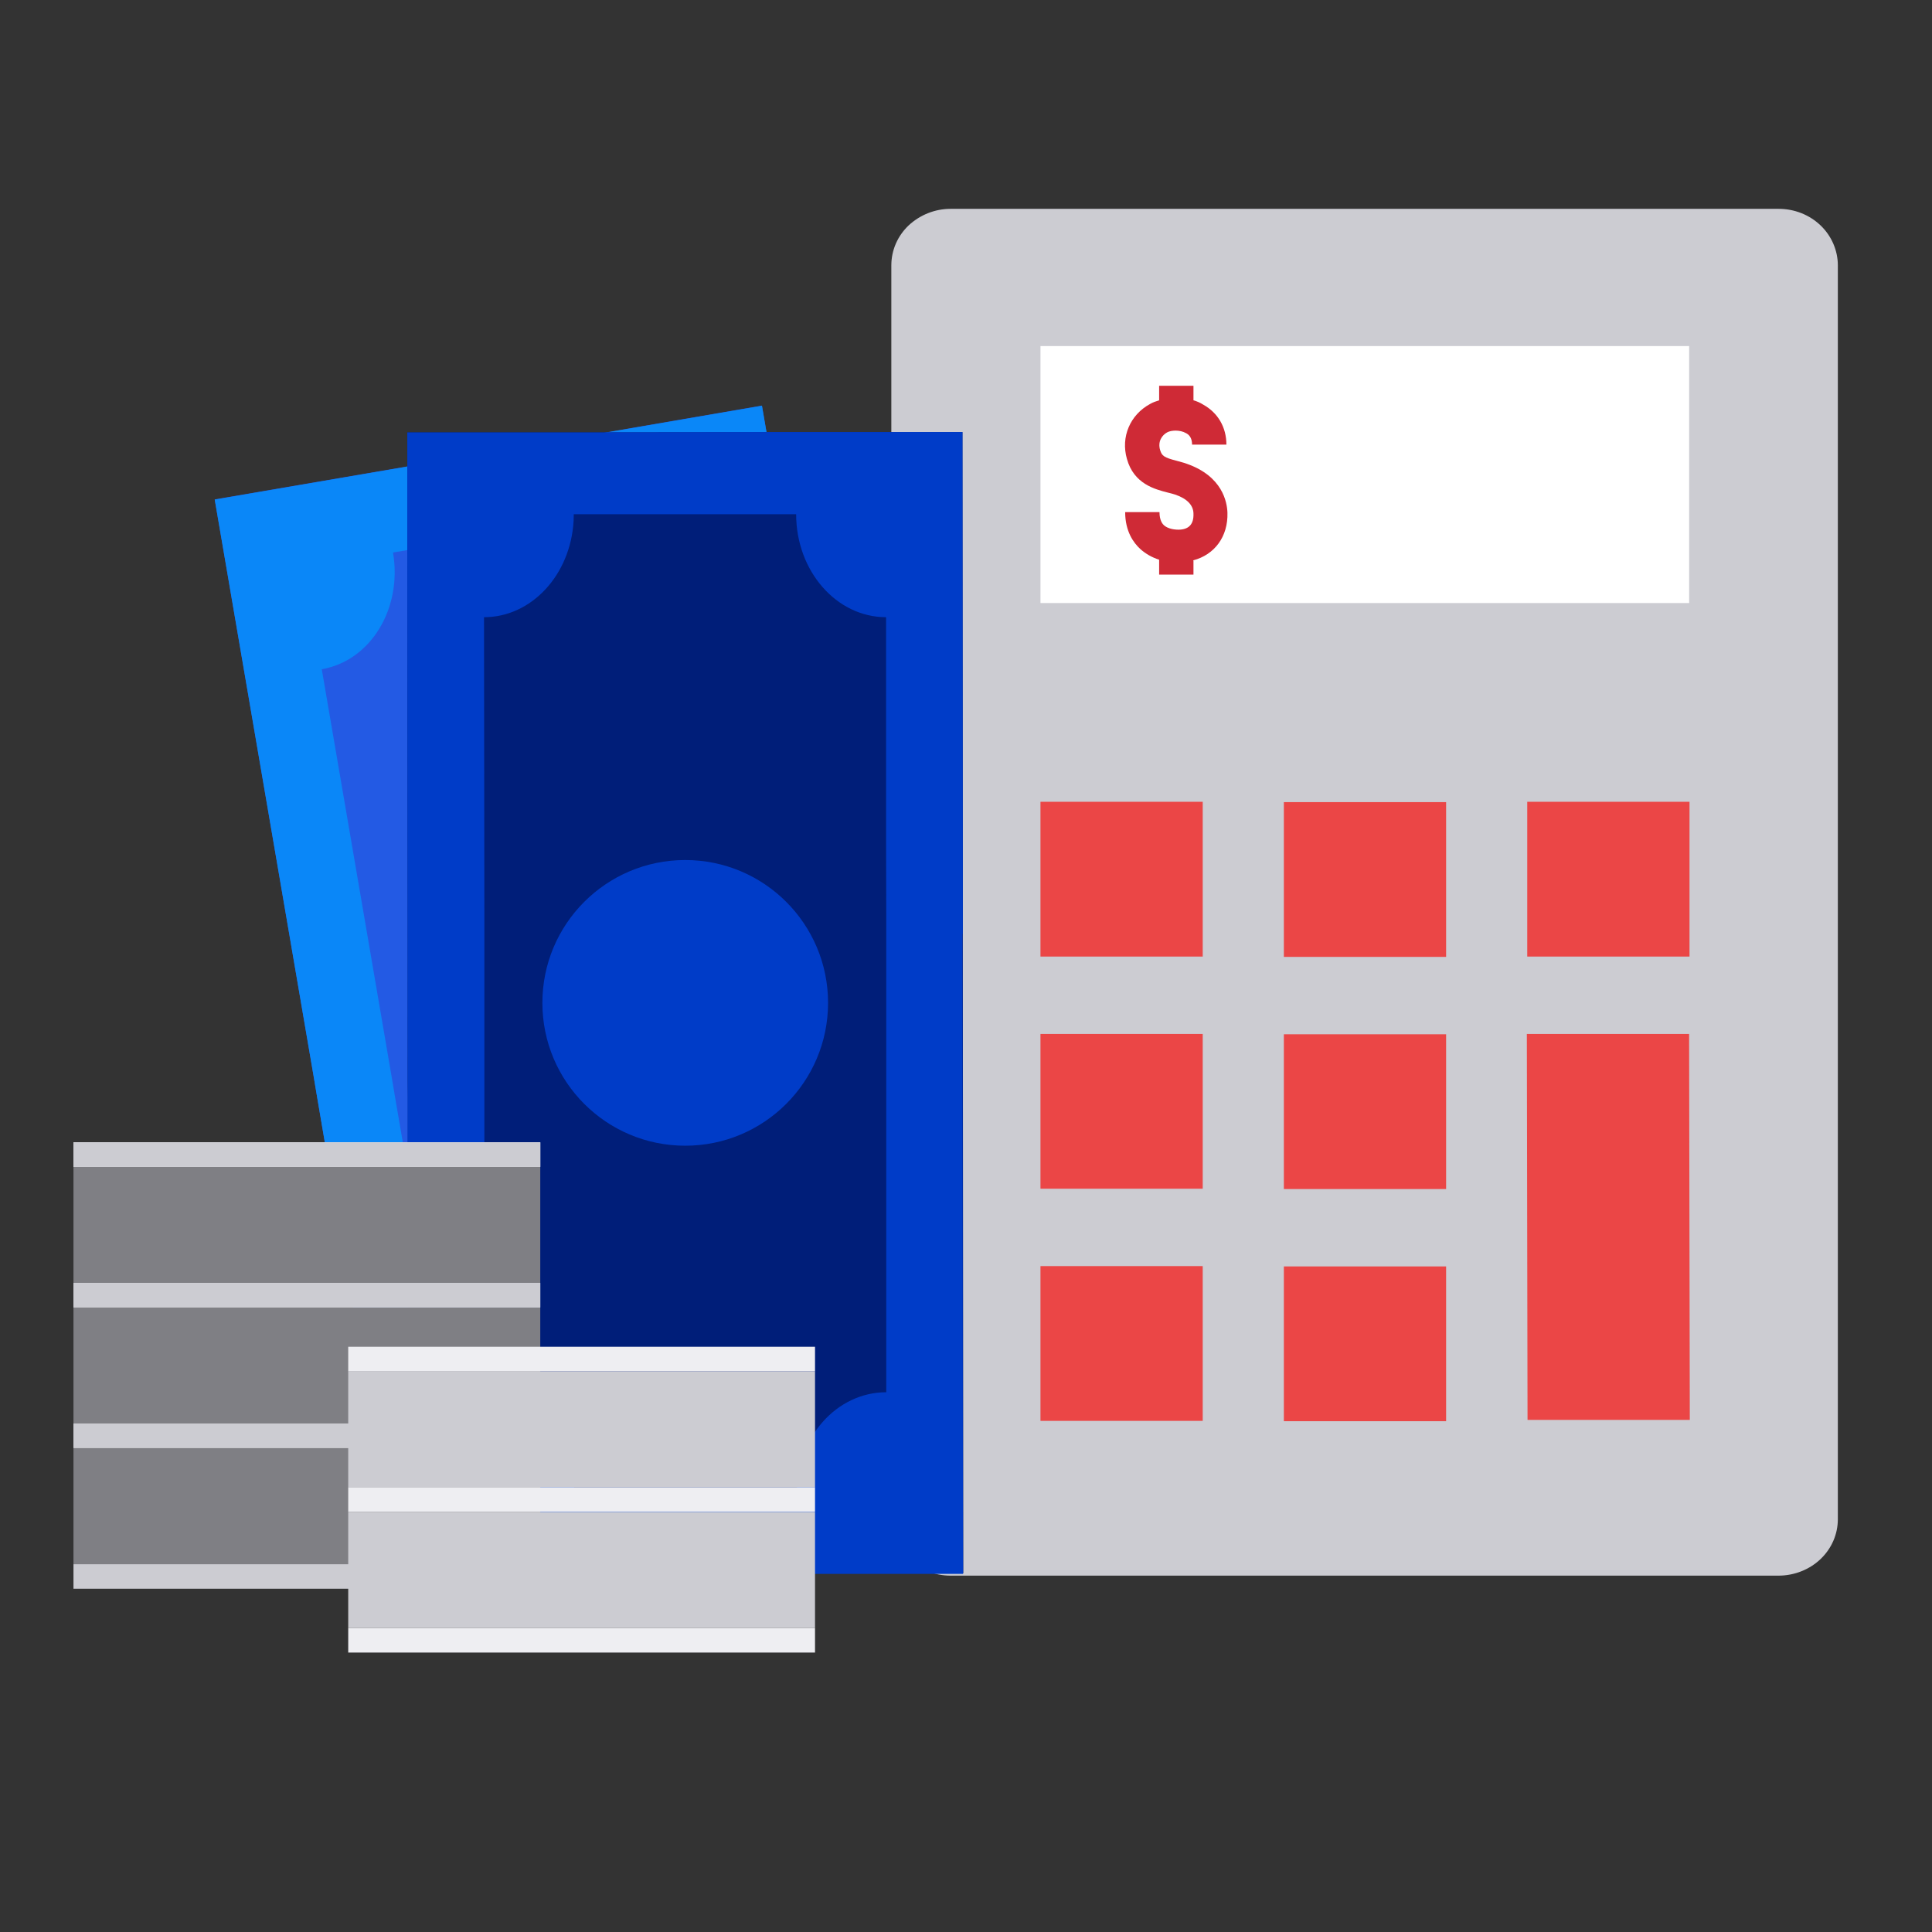 <svg width="390" height="390" viewBox="0 0 390 390" fill="none" xmlns="http://www.w3.org/2000/svg">
<rect x="0" y="0" width="390" height="390" fill="#333333" stroke="none"/>
<path fill-rule="evenodd" clip-rule="evenodd" d="M370.994 158.113V53.572C370.994 50.568 369.735 47.63 367.495 45.494C365.255 43.358 362.246 42.156 359.026 42.156H191.896C188.747 42.156 185.737 43.358 183.428 45.494C181.188 47.63 179.928 50.501 179.928 53.572V306.648C179.928 309.652 181.188 312.59 183.428 314.726C185.667 316.862 188.677 318.064 191.896 318.064H359.026C362.176 318.064 365.255 316.862 367.495 314.726C369.735 312.59 370.994 309.719 370.994 306.648V158.113Z" fill="#CCCCD2"/>
<path fill-rule="evenodd" clip-rule="evenodd" d="M210.033 161.852H242.787V193.095H210.033V161.852ZM210.033 239.958H242.787V208.716H210.033V239.958ZM210.033 286.822H242.787V255.579H210.033V286.822ZM259.164 193.161H291.918V161.919H259.164V193.161ZM259.164 240.025H291.918V208.782H259.164V240.025ZM259.164 286.888H291.918V255.646H259.164V286.888Z" fill="#EB4646"/>
<path fill-rule="evenodd" clip-rule="evenodd" d="M308.355 286.621L308.215 208.715H340.969L341.109 286.621H308.355Z" fill="#EB4646"/>
<path d="M340.979 69.86H210.033V121.731H340.979V69.86Z" fill="white"/>
<path d="M341.05 161.852H308.296V193.095H341.05V161.852Z" fill="#EB4646"/>
<path d="M240.917 113.185V115.989H233.988V112.985C232.519 112.518 231.259 111.783 230.209 110.849C228.809 109.58 227.13 107.244 227.13 103.372H234.058C234.058 105.174 234.758 105.842 234.968 106.042C235.808 106.777 237.208 106.977 238.258 106.91C240.077 106.777 240.987 105.709 240.917 103.706C240.917 101.97 239.588 100.635 237.208 99.834C236.788 99.7 236.298 99.567 235.738 99.433C233.149 98.766 228.879 97.698 227.48 92.624C226.22 88.218 228.11 83.745 232.169 81.542C232.729 81.209 233.359 81.008 233.988 80.808V77.871H240.917V80.808C241.617 81.008 242.247 81.275 242.877 81.676C245.886 83.345 247.566 86.282 247.566 89.754H240.637C240.637 88.285 239.937 87.684 239.378 87.417C238.188 86.749 236.438 86.816 235.598 87.284C234.618 87.818 233.639 89.086 234.198 90.888C234.548 92.023 234.968 92.357 237.558 93.025C238.188 93.225 238.888 93.358 239.588 93.626C246.796 96.162 247.706 101.369 247.776 103.506C247.916 108.312 245.187 111.984 240.847 113.119L240.917 113.185Z" fill="#CF2A36"/>
<g clip-path="url(#clip0_4075_10100)">
<path d="M192.751 308.952L156.441 315.182L151.849 315.965L142.024 317.674H129.458H125.222V319.81L124.652 317.674H109.096V323.298L107.779 323.512L82.255 327.891L81.507 323.512L77.734 301.512L76.951 296.849L73.177 274.849L72.359 270.186L68.585 248.186L67.802 243.523L67.09 239.287L66.272 234.695L64.029 221.524L63.246 216.86L43.346 100.81L82.219 94.154L122.338 87.283L153.807 81.872L154.733 87.248L157.58 103.836L168.616 168.269L170.467 179.055L171.321 184.11L178.975 228.608L192.751 308.952Z" fill="#235AE4"/>
<path d="M178.975 228.608L171.357 184.146L170.467 179.055L168.616 168.305L157.58 103.872L154.733 87.284L153.807 81.908L122.338 87.319L82.219 94.19L43.346 100.846L63.246 216.896L64.029 221.559L66.272 234.731L67.055 239.323L67.802 243.595L68.585 248.258L72.359 270.258L73.142 274.921L76.915 296.921L77.698 301.584L81.472 323.583L82.219 327.962L107.743 323.583L109.025 323.37V317.745H124.581L125.186 319.881V317.745H129.422H141.989L151.814 316.072L156.406 315.289L192.68 309.059L178.904 228.679L178.975 228.608ZM125.685 304.005L125.257 304.076L121.057 304.788L112.656 306.247C112.371 304.61 111.908 303.008 111.303 301.548C110.698 300.053 109.95 298.7 109.096 297.419C108.989 297.241 108.847 297.063 108.74 296.885C104.611 291.26 98.061 288.128 91.332 289.267L88.876 274.885L88.093 270.222L84.32 248.222L83.537 243.559L82.825 239.358L82.397 236.902L79.763 221.559L79.656 220.919L78.98 216.896L64.954 135.092C74.815 133.383 81.258 122.846 79.336 111.526L82.326 111.027L115.86 105.261L123.584 103.943C125.507 115.264 135.118 123.06 144.979 121.351L152.49 165.243L154.804 178.771L155.195 181.084L161.745 219.317L171.393 275.526C161.532 277.199 155.053 287.558 156.94 298.629L152.134 299.448L147.542 300.231L140.707 301.406L125.72 303.969L125.685 304.005Z" fill="#0A87F8"/>
<path d="M118.031 233.734C133.956 233.734 146.865 220.824 146.865 204.899C146.865 188.974 133.956 176.065 118.031 176.065C102.106 176.065 89.197 188.974 89.197 204.899C89.197 220.824 102.106 233.734 118.031 233.734Z" fill="#003CC8"/>
<path d="M194.46 317.603L157.153 317.638H152.312L142.024 317.674H129.458H125.222H124.652H109.096L82.397 317.709L82.362 301.512V296.849V274.849V270.186L82.326 248.186V243.523V239.785V236.866V221.524L82.291 218.07V216.86V185.89L82.219 110.992V94.154V87.283H122.338L154.733 87.248L194.282 87.212L194.353 173.11V185.783V188.453L194.46 317.603Z" fill="#001E79"/>
<path d="M194.353 188.453V185.783V173.11L194.282 87.212H154.733L122.338 87.283H82.219V94.154V110.992L82.291 216.86V221.524V236.831V239.75V243.523V248.186V270.186V274.849V296.849V301.512V317.709H108.989H124.546H125.151H129.387H141.953H152.241H157.082H194.389L194.282 188.524L194.353 188.453ZM140.636 301.406H125.222H124.937H120.096H115.931C115.931 299.839 115.788 298.309 115.468 296.813C114.542 292.257 112.229 288.27 109.06 285.458C105.963 282.681 102.048 281.043 97.776 281.043V274.778V270.115V248.115V243.452V225.261V223.659V221.452V216.789V201.945V184.359L97.705 124.59C107.316 124.59 115.183 116.011 115.788 105.153C115.788 104.691 115.824 104.263 115.824 103.801H157.581H160.713C160.713 115.299 168.865 124.59 178.868 124.59V170.191L178.904 185.534V228.572V281.043C168.901 281.043 160.784 290.157 160.82 301.406H152.561H147.72H140.565H140.636Z" fill="#003CC8"/>
<path d="M138.322 231.277C154.247 231.277 167.156 218.368 167.156 202.443C167.156 186.518 154.247 173.609 138.322 173.609C122.397 173.609 109.488 186.518 109.488 202.443C109.488 218.368 122.397 231.277 138.322 231.277Z" fill="#003CC8"/>
<path d="M109.06 292.328H14.832V315.752H109.06V292.328Z" fill="#7F7F84"/>
<path d="M109.06 315.752H14.832V320.7H109.06V315.752Z" fill="#CCCCD2"/>
<path d="M109.06 287.344H14.832V292.292H109.06V287.344Z" fill="#EEEEF2"/>
<path d="M109.06 263.921H14.832V287.344H109.06V263.921Z" fill="#7F7F84"/>
<path d="M109.06 287.344H14.832V292.292H109.06V287.344Z" fill="#CCCCD2"/>
<path d="M109.06 258.973H14.832V263.921H109.06V258.973Z" fill="#EEEEF2"/>
<path d="M109.06 235.549H14.832V258.973H109.06V235.549Z" fill="#7F7F84"/>
<path d="M109.06 258.973H14.832V263.921H109.06V258.973Z" fill="#CCCCD2"/>
<path d="M109.06 230.601H14.832V235.549H109.06V230.601Z" fill="#EEEEF2"/>
<path d="M109.06 230.601H14.832V235.549H109.06V230.601Z" fill="#EEEEF2"/>
<path d="M109.06 230.601H14.832V235.549H109.06V230.601Z" fill="#CCCCD2"/>
<path d="M164.522 305.215H70.294V328.638H164.522V305.215Z" fill="#CCCCD2"/>
<path d="M164.522 328.638H70.294V333.586H164.522V328.638Z" fill="#EEEEF2"/>
<path d="M164.522 276.807H70.294V300.231H164.522V276.807Z" fill="#CCCCD2"/>
<path d="M164.522 300.231H70.294V305.179H164.522V300.231Z" fill="#EEEEF2"/>
<path d="M164.522 271.859H70.294V276.807H164.522V271.859Z" fill="#EEEEF2"/>
</g>
<defs>
<clipPath id="clip0_4075_10100">
<rect width="246.73" height="251.714" fill="white" transform="translate(14.832 81.872)"/>
</clipPath>
</defs>
</svg>
